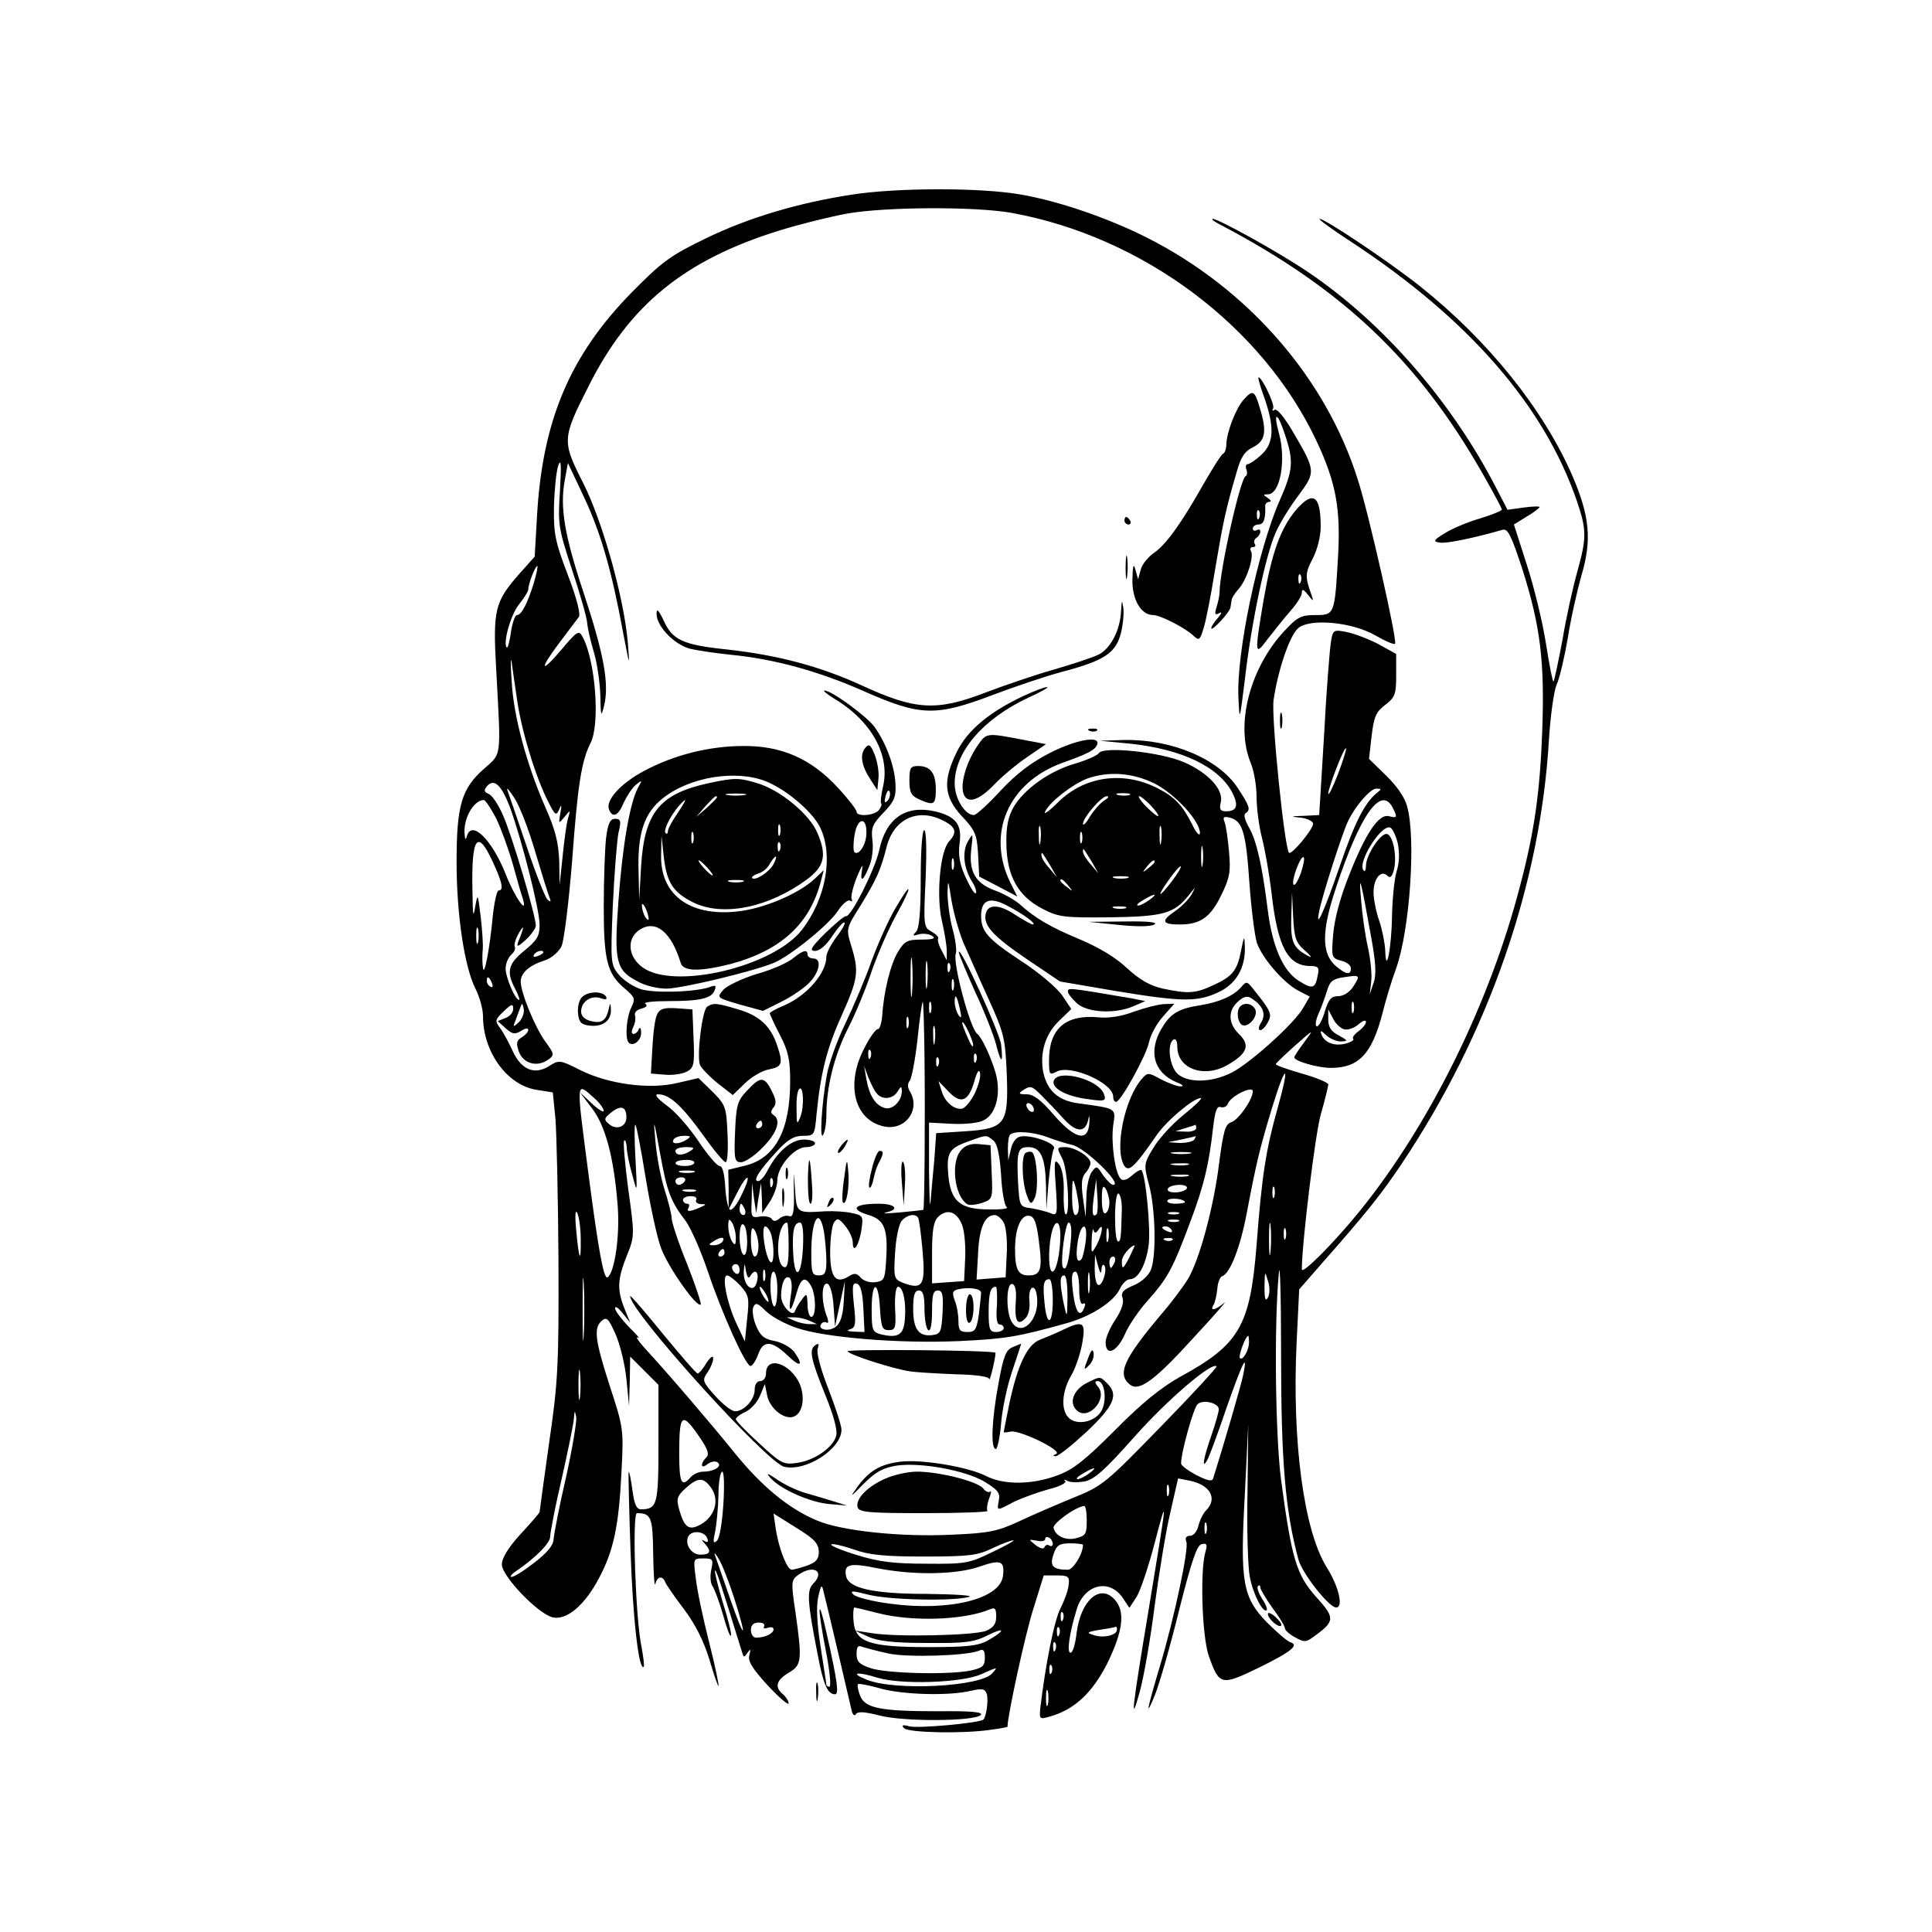 <?xml version="1.0" standalone="no"?>
<!DOCTYPE svg PUBLIC "-//W3C//DTD SVG 20010904//EN"
 "http://www.w3.org/TR/2001/REC-SVG-20010904/DTD/svg10.dtd">
<svg version="1.0" xmlns="http://www.w3.org/2000/svg"
 width="512pt" height="512pt" viewBox="0 0 512 512"
 preserveAspectRatio="xMidYMid meet">
<g transform="translate(0,512) scale(0.1,-0.1)"
fill="#000000" stroke="none">
<path d="M2256 4604 c-142 -22 -273 -61 -386 -116 -93 -45 -115 -61 -195 -142
-165 -168 -238 -341 -252 -596 l-6 -105 -40 -45 c-66 -75 -71 -95 -62 -255 13
-239 15 -220 -33 -263 -59 -52 -72 -97 -72 -247 0 -139 21 -278 50 -335 11
-22 20 -54 20 -73 0 -94 63 -182 141 -195 l44 -7 7 -70 c3 -39 7 -207 8 -375
1 -277 -1 -322 -25 -485 -14 -99 -25 -181 -25 -182 0 -2 -22 -28 -50 -58 -33
-36 -50 -64 -50 -81 0 -31 95 -130 134 -140 37 -9 85 31 123 103 39 73 53 138
60 283 6 112 5 117 -31 227 -40 124 -43 154 -21 173 13 11 18 5 36 -35 12 -27
25 -80 29 -119 l7 -71 2 65 1 65 38 -38 37 -37 0 -155 c0 -163 -3 -174 -46
-175 -12 0 -18 13 -23 51 -4 28 -8 50 -10 48 -1 -2 1 -96 5 -209 6 -179 22
-320 35 -307 2 2 -1 26 -6 53 -16 76 -25 354 -12 354 38 0 42 -11 43 -109 1
-53 3 -88 6 -78 5 20 19 22 26 4 2 -6 25 -39 50 -72 30 -40 52 -84 67 -133 12
-41 23 -72 24 -70 2 1 -9 54 -25 117 -16 63 -32 138 -35 168 -7 53 -7 53 20
53 25 0 27 -2 21 -30 -4 -17 -2 -36 3 -43 5 -7 18 -41 28 -76 10 -36 19 -61
21 -55 2 5 -8 45 -22 89 -13 43 -22 81 -20 83 3 3 15 -34 72 -218 4 -13 5 -13
14 0 8 12 9 10 5 -6 -5 -15 7 -35 48 -80 30 -32 55 -54 56 -48 0 6 -7 17 -15
24 -23 19 -18 37 15 57 35 20 36 33 18 161 -12 79 -11 85 7 98 40 29 73 10 40
-23 -17 -17 -16 -46 12 -188 15 -79 26 -105 46 -105 11 0 6 35 -22 160 -24
108 -26 75 -2 -47 10 -51 14 -93 9 -93 -4 0 -8 2 -8 5 0 3 -7 47 -15 99 -10
63 -12 106 -7 132 8 36 10 37 15 14 8 -30 65 -274 73 -309 3 -15 8 -20 12 -14
5 8 22 7 62 -3 62 -17 252 -16 269 1 8 8 -27 11 -112 10 -155 0 -195 8 -208
42 -5 14 -8 28 -5 30 2 2 28 -3 57 -11 57 -17 182 -21 241 -7 31 7 38 6 43 -8
5 -16 -1 -60 -9 -68 -9 -9 -171 -24 -196 -18 -18 5 -22 3 -14 -5 12 -12 158
-15 230 -4 24 3 44 7 44 8 0 29 47 245 68 311 l28 90 34 0 c31 0 35 -3 32 -25
-1 -14 -11 -41 -21 -61 -17 -31 -41 -154 -54 -265 -3 -30 -2 -31 25 -23 65 18
112 62 152 140 42 86 49 138 20 170 -39 43 -90 -2 -101 -89 -3 -28 -10 -52
-16 -52 -10 0 -4 48 16 114 20 68 88 85 124 29 l16 -24 19 29 c10 16 32 81 48
143 35 133 34 126 -15 -171 -46 -276 -50 -315 -25 -225 11 39 29 142 40 230
12 88 30 200 42 249 l20 88 31 -6 c54 -11 74 -47 44 -78 -8 -7 -17 -26 -21
-41 -3 -15 -13 -27 -22 -27 -11 0 -14 -6 -10 -16 7 -18 -32 -202 -70 -329 -36
-121 -39 -140 -13 -76 12 30 41 131 64 225 33 130 47 172 60 174 13 3 15 -1
10 -19 -15 -47 -10 -222 8 -276 28 -80 33 -81 132 -33 88 43 109 61 84 68 -8
3 -35 26 -61 52 -65 67 -72 106 -59 341 l9 184 -2 -179 c-2 -98 1 -199 6 -224
8 -45 35 -98 45 -89 2 3 -3 17 -13 31 -9 15 -14 29 -10 33 3 3 6 2 6 -4 0 -5
15 -30 32 -54 18 -24 33 -48 33 -54 0 -5 12 -16 27 -24 25 -14 29 -14 54 5 52
38 52 47 1 103 -51 58 -64 99 -92 309 -15 115 -19 410 -6 547 3 39 6 -58 6
-215 0 -282 11 -414 46 -543 10 -37 81 -127 100 -127 20 0 7 56 -26 108 -60
98 -91 332 -79 591 l7 144 61 70 c120 136 157 183 210 262 231 345 369 743
391 1127 4 62 13 127 20 143 8 17 21 73 30 125 8 52 25 126 36 165 28 94 22
157 -24 264 -77 177 -223 358 -402 501 -83 66 -253 180 -268 180 -5 0 33 -28
84 -61 312 -205 511 -434 598 -687 26 -77 26 -97 1 -187 -11 -39 -29 -119 -39
-179 -11 -59 -22 -110 -24 -112 -2 -3 -11 43 -20 100 -9 58 -32 152 -51 210
l-34 106 34 21 c19 11 34 23 34 25 0 3 -19 2 -42 -1 l-43 -6 -30 58 c-118 229
-300 438 -497 571 -78 53 -239 142 -254 142 -5 -1 5 -8 21 -16 323 -170 523
-359 694 -659 28 -49 51 -92 51 -95 0 -4 -26 -14 -58 -24 -32 -9 -74 -27 -93
-39 -31 -19 -32 -22 -13 -25 18 -3 93 13 166 34 14 4 23 -15 52 -103 48 -151
60 -245 53 -432 -6 -158 -20 -262 -58 -406 -80 -311 -239 -634 -426 -865 -69
-85 -153 -169 -153 -154 0 68 35 356 50 410 11 38 20 75 20 80 0 5 -31 18 -70
29 -38 11 -70 22 -69 25 1 3 24 25 52 50 50 44 50 44 24 9 -15 -20 -27 -38
-27 -41 0 -10 62 -28 97 -28 74 0 109 37 137 146 8 32 24 86 36 118 36 101 53
344 29 429 -6 24 -28 55 -56 82 l-45 44 7 61 c6 51 12 64 36 82 26 20 29 28
29 78 l0 57 -47 26 c-27 14 -64 28 -84 32 -35 7 -37 6 -42 -27 -3 -18 -12
-129 -18 -245 l-13 -213 -40 -2 c-37 -1 -38 -2 -8 -5 17 -2 32 -10 32 -16 -1
-16 -57 -83 -64 -77 -12 13 -47 356 -41 404 11 77 42 171 65 191 30 27 143 17
205 -19 26 -15 49 -25 52 -22 7 6 -70 347 -99 436 -85 269 -291 505 -558 640
-103 52 -236 98 -338 115 -105 18 -325 18 -446 -1z m424 -48 c349 -63 667
-301 810 -607 51 -109 63 -179 56 -303 -9 -156 -9 -156 -61 -156 -37 0 -47 -5
-83 -44 -91 -99 -129 -249 -87 -349 8 -20 15 -59 15 -88 0 -28 6 -77 14 -108
8 -31 20 -98 26 -150 16 -140 43 -190 101 -191 23 0 26 -4 21 -25 -6 -35 -14
-37 -49 -15 -42 25 -71 91 -83 186 -15 121 -30 186 -50 221 -11 19 -15 35 -9
38 14 9 11 18 -21 67 -51 77 -174 129 -300 127 l-65 -2 82 -8 c136 -15 233
-61 269 -130 17 -34 12 -49 -17 -49 -15 0 -18 5 -14 23 9 34 -33 79 -97 107
-62 27 -215 43 -226 24 -4 -6 -33 -19 -64 -28 -66 -19 -134 -67 -162 -115 -14
-25 -20 -52 -19 -97 1 -85 31 -139 95 -172 44 -23 58 -24 179 -23 143 2 170
10 209 58 19 24 20 25 8 3 -8 -14 -29 -35 -46 -46 -36 -25 -32 -34 14 -34 55
0 82 19 110 77 23 46 26 63 21 116 -3 34 -8 70 -12 79 -5 13 -2 15 15 11 33
-9 42 -39 51 -172 5 -69 14 -141 20 -160 14 -40 71 -107 111 -127 l29 -15 -18
-31 c-24 -41 -138 -144 -188 -170 -52 -27 -116 -29 -144 -4 -22 20 -29 80 -11
91 6 4 10 -5 10 -19 0 -60 74 -85 137 -46 49 29 56 51 27 79 -29 28 -31 62 -3
87 15 13 24 16 36 8 30 -19 39 -42 25 -64 -7 -11 -8 -20 -2 -20 5 0 14 9 20
21 12 21 8 30 -38 87 -17 22 -19 22 -32 7 -20 -24 -59 -41 -109 -49 -57 -9
-78 -21 -101 -59 -39 -63 -22 -121 40 -146 14 -5 18 -10 10 -10 -8 -1 -32 8
-52 18 -34 19 -37 19 -51 3 -47 -52 -75 -190 -47 -232 12 -17 28 -1 84 80 27
40 99 100 118 100 6 0 -15 -20 -46 -45 -31 -25 -67 -65 -80 -88 -25 -41 -25
-44 -11 -97 17 -63 20 -187 5 -225 -6 -15 -24 -32 -45 -41 -29 -12 -35 -19
-30 -34 4 -12 -3 -33 -19 -57 -14 -21 -26 -48 -26 -60 0 -39 30 -26 51 21 10
24 39 66 63 92 51 58 64 82 110 205 37 98 50 154 61 252 5 43 10 57 20 53 7
-2 16 1 19 9 7 20 66 49 66 33 0 -22 -38 -76 -57 -82 -16 -5 -21 -24 -32 -107
-14 -116 -52 -257 -83 -309 -12 -19 -42 -60 -68 -90 -103 -122 -120 -161 -86
-189 24 -20 65 9 171 126 55 59 90 100 79 90 -23 -19 -39 -23 -28 -5 4 6 8 25
10 42 1 17 7 32 13 34 21 7 48 77 65 167 25 132 34 170 67 279 37 121 49 121
15 0 -31 -110 -42 -179 -56 -364 -17 -214 -45 -263 -203 -349 -50 -28 -102
-70 -172 -141 -79 -79 -111 -105 -153 -120 -67 -25 -142 -26 -190 -1 -48 24
-173 45 -229 37 -52 -7 -81 -25 -112 -68 -20 -28 -17 -26 17 9 33 33 52 43 88
49 64 9 180 -12 232 -42 36 -22 43 -30 39 -50 -5 -29 -7 -29 40 -4 21 10 62
25 91 33 29 7 49 17 45 22 -5 4 -2 5 5 1 7 -5 28 -5 46 -2 26 5 54 30 133 119
86 97 205 199 217 186 2 -2 -64 -74 -148 -160 -145 -149 -154 -157 -231 -188
-44 -18 -109 -46 -145 -63 -56 -26 -80 -31 -175 -35 -137 -7 -297 10 -361 38
-74 31 -145 90 -215 176 -62 77 -180 215 -242 282 -17 19 -24 31 -17 26 8 -5
-2 8 -23 28 -20 21 -37 43 -37 50 0 7 9 1 20 -13 l20 -25 -15 37 c-20 50 -19
77 6 140 21 52 21 54 4 176 -9 68 -14 126 -11 129 3 4 6 -5 7 -18 0 -13 7 -46
15 -74 13 -49 13 -49 8 45 -3 52 -3 93 0 89 3 -3 15 -66 27 -140 12 -73 30
-158 41 -187 19 -51 95 -159 105 -149 2 3 -14 51 -36 107 -23 56 -41 111 -41
121 0 11 -9 45 -19 77 -10 31 -21 89 -24 127 -6 65 -5 63 12 -30 19 -105 28
-128 69 -182 13 -18 39 -77 57 -130 39 -116 101 -253 114 -253 5 0 14 14 20
30 13 39 36 38 78 -2 34 -33 44 -28 18 9 -9 12 -32 25 -51 29 -29 5 -39 14
-50 40 -8 18 -11 40 -8 49 6 14 11 13 33 -9 15 -15 52 -35 82 -45 75 -26 273
-42 431 -35 125 6 154 11 287 48 63 18 124 57 139 91 7 14 18 25 27 25 21 0
42 38 49 90 6 42 -8 188 -19 199 -3 2 -14 -4 -25 -14 -13 -12 -24 -15 -30 -9
-15 15 -26 95 -20 141 7 47 11 45 -92 59 -53 7 -82 33 -93 81 -10 51 4 101 41
137 l33 32 -24 36 c-14 20 -63 62 -110 92 -88 58 -105 78 -105 119 0 42 23 51
67 28 43 -22 82 -50 70 -51 -4 0 -25 12 -47 26 -42 28 -73 29 -78 1 -6 -30 21
-59 111 -120 l86 -58 146 -25 c176 -29 217 -30 273 -4 48 22 73 65 71 122 -1
30 -2 29 -10 -11 -10 -53 -23 -69 -74 -92 -47 -22 -66 -23 -133 -9 -35 8 -61
23 -95 54 -28 27 -74 55 -124 76 -79 33 -119 56 -161 94 -13 11 -42 28 -65 36
-52 19 -70 50 -63 110 5 43 5 44 -9 20 -16 -28 -11 -72 12 -108 8 -13 12 -26
9 -29 -3 -4 -15 16 -27 42 -16 35 -20 59 -16 90 7 50 -10 72 -66 85 -78 17
-129 -19 -147 -103 -11 -51 -75 -178 -88 -175 -4 1 -28 -19 -55 -45 -38 -38
-43 -47 -27 -47 12 0 30 15 46 40 15 22 29 38 32 35 3 -2 -7 -20 -22 -39 -14
-19 -26 -42 -26 -51 0 -44 -52 -104 -113 -130 -20 -8 -37 -18 -37 -20 0 -3 12
-29 27 -58 22 -42 27 -66 27 -122 0 -130 -39 -204 -119 -224 l-45 -11 1 -53 0
-52 22 43 c28 56 41 54 13 -3 -11 -24 -25 -43 -31 -41 -5 1 -11 28 -13 59 -2
36 -7 57 -15 57 -7 0 -32 30 -57 67 -24 36 -62 79 -84 94 -24 18 -33 29 -22
29 30 0 62 -29 117 -105 29 -41 57 -75 62 -75 5 0 7 34 5 75 -3 71 -5 77 -40
112 l-37 36 -56 -13 c-74 -18 -184 -3 -259 35 -51 26 -55 26 -79 11 -39 -26
-75 -12 -98 38 -10 22 -25 50 -34 62 -14 19 -13 22 10 44 21 20 25 21 25 6 0
-9 -9 -20 -21 -24 l-20 -8 21 -19 c18 -16 24 -17 41 -7 10 7 19 8 19 3 0 -6
-8 -14 -17 -20 -14 -8 -16 -15 -8 -38 12 -32 49 -42 78 -21 17 12 16 15 -8 48
-27 37 -65 129 -65 159 0 23 23 43 64 56 18 6 36 22 44 37 7 16 19 114 28 224
15 206 25 267 49 315 26 50 13 221 -22 283 -9 16 -14 13 -53 -33 -57 -68 -63
-58 -8 15 23 31 47 62 52 69 5 7 -5 48 -29 111 -33 86 -38 109 -37 179 1 44 6
94 11 110 8 22 9 5 5 -65 -6 -91 -4 -100 32 -210 21 -63 39 -126 40 -140 1
-14 9 -49 18 -79 9 -30 16 -82 17 -115 1 -55 2 -58 10 -26 14 58 -1 137 -53
295 -52 156 -65 230 -51 304 l8 44 42 -89 c45 -95 74 -196 104 -359 18 -93 18
-95 13 -30 -10 119 -66 320 -118 424 -57 112 -57 118 14 258 108 215 254 334
505 412 55 17 136 37 180 45 102 18 338 19 435 2z m-1265 -980 c-17 -55 -33
-86 -45 -86 -5 0 -12 -20 -16 -45 -3 -25 -9 -44 -11 -41 -11 11 11 89 33 115
13 16 24 34 24 39 0 14 18 62 24 62 2 0 -2 -20 -9 -44z m-44 -315 c12 -81 49
-202 82 -266 18 -36 21 -38 29 -20 6 15 7 13 3 -10 -5 -29 -5 -29 11 -10 16
20 16 19 9 -5 -4 -14 -10 -59 -14 -100 l-8 -75 -1 63 c-2 49 -10 83 -37 143
-50 115 -84 241 -89 333 -3 45 -3 68 0 51 2 -16 9 -64 15 -104z m2175 -192
c-14 -35 -25 -59 -26 -52 0 15 42 124 47 120 2 -2 -8 -33 -21 -68z m-485 -26
c55 -29 119 -99 119 -131 -1 -9 -10 1 -20 22 -26 52 -47 74 -92 97 -92 47
-195 32 -265 -38 -24 -24 -39 -34 -33 -23 14 27 73 72 112 87 58 20 120 15
179 -14z m-1710 -61 c31 -85 79 -272 79 -313 0 -30 -7 -41 -40 -68 -43 -35
-49 -56 -25 -101 9 -17 13 -30 11 -30 -11 0 -36 60 -36 83 0 14 7 30 15 37 8
7 12 16 9 21 -2 5 2 21 11 36 15 26 15 18 -2 -24 -5 -14 0 -12 20 6 15 14 27
31 27 38 0 26 -63 238 -86 290 -12 29 -30 56 -39 59 -12 5 -13 10 -5 20 19 22
38 5 61 -54z m67 -118 c16 -54 33 -108 37 -119 6 -15 5 -17 -4 -9 -6 5 -31 68
-55 140 -24 71 -47 138 -51 149 -4 11 4 2 19 -21 14 -22 38 -85 54 -140z
m2230 154 c-32 -27 -58 -78 -97 -192 -43 -125 -66 -174 -55 -121 7 38 63 213
77 240 20 41 59 85 74 85 15 0 15 -1 1 -12z m-655 -5 c-7 -2 -21 -2 -30 0 -10
3 -4 5 12 5 17 0 24 -2 18 -5z m-66 -14 c-10 -6 -27 -25 -38 -42 -10 -18 -19
-27 -19 -20 0 16 49 73 63 73 7 0 4 -5 -6 -11z m123 -14 c13 -14 22 -26 19
-28 -2 -1 -16 10 -31 25 -15 15 -23 28 -19 28 4 0 18 -11 31 -25z m-1735 -34
c13 -27 33 -82 44 -121 11 -40 23 -82 27 -93 13 -45 -23 7 -46 67 -37 92 -91
145 -103 99 -3 -11 -5 -7 -6 10 -2 41 25 86 51 87 4 0 19 -22 33 -49z m2375
30 c14 -27 13 -30 -9 -24 -27 7 -62 -45 -106 -157 -24 -60 -39 -118 -42 -157
-5 -60 -4 -62 21 -69 14 -3 26 -12 26 -20 0 -19 -13 -17 -40 6 -38 33 -38 92
0 206 64 194 119 272 150 215z m-1190 -36 c34 -17 37 -31 15 -55 -24 -26 -34
-145 -19 -210 7 -30 13 -66 13 -80 l0 -25 -13 25 c-8 14 -12 28 -10 32 3 4 -5
12 -17 19 -21 11 -22 15 -16 140 3 77 2 129 -4 129 -5 0 -9 -56 -9 -128 0 -89
-4 -132 -12 -141 -11 -11 -9 -12 7 -7 11 3 27 1 35 -4 11 -7 3 -10 -28 -10
-37 0 -45 -4 -62 -32 -20 -33 -38 -105 -42 -170 -2 -20 -7 -36 -11 -35 -5 1
-21 -20 -35 -48 -52 -96 -29 -193 50 -210 57 -13 100 45 68 95 -5 9 -5 19 1
26 5 7 14 54 20 105 5 52 12 99 14 104 2 6 4 -60 5 -145 2 -162 0 -404 -3
-406 -1 -1 -29 -4 -62 -7 -33 -3 -50 -3 -37 0 38 8 24 23 -20 23 -63 0 -77
-14 -29 -29 46 -13 55 -37 49 -126 -3 -45 -5 -50 -29 -53 -14 -2 -31 4 -38 12
-10 12 -17 13 -31 4 -35 -22 -50 -4 -50 64 0 35 5 70 10 78 9 13 13 12 30 -9
11 -13 20 -33 20 -44 0 -32 17 -7 23 35 5 34 4 37 -24 43 -16 4 -49 6 -72 5
-77 -5 -76 -5 -80 58 -4 54 -4 54 -3 -9 1 -50 -2 -65 -12 -62 -7 3 -19 0 -26
-6 -10 -8 -16 -9 -21 -1 -3 5 -17 8 -31 6 -23 -4 -24 -2 -22 42 l1 47 5 -40 6
-40 6 40 7 40 2 -40 1 -40 20 30 c11 17 20 42 20 57 0 36 45 88 76 88 13 0 24
5 24 10 0 6 -14 10 -30 10 -33 0 -70 -32 -96 -82 -8 -16 -19 -28 -25 -28 -15
0 3 28 49 78 29 32 46 42 70 42 30 0 31 1 36 58 11 111 28 176 67 262 43 96
46 115 25 183 -14 46 -14 46 25 108 42 69 53 93 69 156 19 73 83 103 150 68z
m257 -57 c-2 -13 -4 -5 -4 17 -1 22 1 32 4 23 2 -10 2 -28 0 -40z m320 0 c-2
-13 -4 -5 -4 17 -1 22 1 32 4 23 2 -10 2 -28 0 -40z m627 -2 c5 -25 5 -51 -3
-76 -6 -20 -11 -73 -12 -116 -1 -85 -16 -162 -18 -93 -1 20 -8 56 -16 79 -8
23 -15 57 -15 75 0 37 20 61 37 44 7 -7 12 -3 17 16 9 37 -3 95 -20 95 -17 0
-54 -57 -54 -84 0 -11 -3 -17 -6 -13 -19 18 45 122 70 114 6 -2 15 -21 20 -41z
m-837 2 c-3 -7 -5 -2 -5 12 0 14 2 19 5 13 2 -7 2 -19 0 -25z m-1562 -50 c26
-56 31 -78 16 -78 -4 0 -11 -30 -15 -67 -8 -87 -23 -164 -26 -138 -2 11 -2 31
-1 45 2 14 -1 54 -5 90 -8 64 -8 64 -15 25 -5 -30 -6 -20 -7 45 -3 142 13 164
53 78z m1882 -10 c-2 -13 -4 -3 -4 22 0 25 2 35 4 23 2 -13 2 -33 0 -45z
m-293 7 l17 -30 -20 24 c-12 13 -21 28 -21 34 0 12 0 11 24 -28z m-110 -10
l17 -30 -20 24 c-12 13 -21 28 -21 34 0 12 0 11 24 -28z m-257 -7 c-3 -7 -5
-2 -5 12 0 14 2 19 5 13 2 -7 2 -19 0 -25z m920 -13 c-8 -21 -16 -34 -19 -29
-7 10 20 80 27 72 3 -3 -1 -22 -8 -43z m-387 31 c0 -2 -8 -10 -17 -17 -16 -13
-17 -12 -4 4 13 16 21 21 21 13z m46 -51 c-36 -47 -43 -45 -8 4 15 21 29 37
31 35 2 -2 -8 -19 -23 -39z m-118 8 c-10 -2 -26 -2 -35 0 -10 3 -2 5 17 5 19
0 27 -2 18 -5z m646 -158 c12 -66 14 -98 6 -120 l-10 -30 4 35 c2 19 -2 59 -9
90 -7 30 -15 87 -18 125 -7 78 -1 57 27 -100z m-1081 -13 c14 -31 44 -100 68
-152 40 -88 43 -103 47 -195 5 -134 -3 -146 -110 -153 l-77 -5 -5 -71 c-4 -39
-8 -89 -10 -111 -2 -22 -3 16 -4 85 l0 125 56 -3 c32 -2 69 1 84 7 36 13 52
69 37 126 -12 42 -37 96 -49 105 -19 13 -66 190 -57 213 3 8 -1 38 -9 67 -8
30 -13 73 -13 95 1 36 2 34 10 -18 5 -31 19 -83 32 -115z m278 151 c13 -16 12
-17 -3 -4 -10 7 -18 15 -18 17 0 8 8 3 21 -13z m215 -38 c-11 -8 -25 -15 -30
-15 -6 1 0 7 14 15 32 19 40 18 16 0z m412 -134 c15 -13 20 -20 12 -16 -43 22
-50 37 -48 104 l2 66 3 -65 c3 -56 7 -68 31 -89z m-475 112 c-7 -2 -21 -2 -30
0 -10 3 -4 5 12 5 17 0 24 -2 18 -5z m-1716 -90 c-3 -10 -5 -2 -5 17 0 19 2
27 5 18 2 -10 2 -26 0 -35z m1150 -135 c-2 -24 -4 -5 -4 42 0 47 2 66 4 43 2
-24 2 -62 0 -85z m-977 108 c0 -2 -7 -7 -16 -10 -8 -3 -12 -2 -9 4 6 10 25 14
25 6z m1017 -88 c-2 -18 -4 -6 -4 27 0 33 2 48 4 33 2 -15 2 -42 0 -60z m60
40 c-3 -8 -6 -5 -6 6 -1 11 2 17 5 13 3 -3 4 -12 1 -19z m1069 -43 c-10 -15
-26 -25 -40 -25 -18 0 -25 -8 -35 -40 -6 -22 -16 -40 -21 -40 -5 0 -4 15 4 33
8 17 18 46 23 62 7 24 15 31 43 35 45 7 46 6 26 -25z m-2282 9 c3 -8 2 -12 -4
-9 -6 3 -10 10 -10 16 0 14 7 11 14 -7z m1223 -16 c-3 -7 -5 -2 -5 12 0 14 2
19 5 13 2 -7 2 -19 0 -25z m17 -53 c5 -22 4 -26 -4 -15 -5 8 -10 24 -10 34 0
26 6 18 14 -19z m-77 -7 c-3 -7 -5 -2 -5 12 0 14 2 19 5 13 2 -7 2 -19 0 -25z
m1120 0 c-3 -7 -5 -2 -5 12 0 14 2 19 5 13 2 -7 2 -19 0 -25z m-2212 -27 c-14
-13 -16 -13 -11 -1 3 8 9 24 13 35 7 19 7 19 11 1 2 -10 -4 -26 -13 -35z
m2188 -19 c10 -2 27 4 38 14 10 9 19 12 19 6 0 -6 -9 -17 -20 -25 -11 -8 -17
-17 -14 -20 4 -3 -6 -9 -21 -13 -30 -7 -56 3 -64 27 -3 9 1 8 13 -4 10 -9 27
-17 39 -17 20 1 20 2 -5 16 -20 10 -28 22 -28 42 l0 27 13 -25 c7 -14 21 -26
30 -28z m-1156 6 c-3 -7 -5 -2 -5 12 0 14 2 19 5 13 2 -7 2 -19 0 -25z m70
-40 c-2 -13 -4 -5 -4 17 -1 22 1 32 4 23 2 -10 2 -28 0 -40z m102 -8 c0 -8 -6
0 -14 19 -8 18 -15 36 -15 40 1 13 29 -45 29 -59z m-272 -32 c-3 -8 -6 -5 -6
6 -1 11 2 17 5 13 3 -3 4 -12 1 -19z m280 -10 c-3 -8 -6 -5 -6 6 -1 11 2 17 5
13 3 -3 4 -12 1 -19z m-100 -10 c-3 -8 -6 -5 -6 6 -1 11 2 17 5 13 3 -3 4 -12
1 -19z m-164 -75 c14 -19 44 -16 56 5 9 14 10 14 11 1 0 -27 -25 -52 -46 -45
-24 7 -40 32 -48 76 l-6 35 11 -30 c7 -16 16 -36 22 -42z m260 -1 c-10 -20
-25 -38 -33 -40 -21 -4 -47 18 -55 48 l-8 25 26 -27 c33 -35 53 -28 69 26 7
26 13 34 15 23 3 -9 -4 -34 -14 -55z m-1005 -15 c12 -11 22 -25 22 -31 0 -5
-14 3 -32 20 l-31 29 31 -41 c36 -46 59 -130 69 -260 6 -78 -8 -177 -27 -189
-10 -6 -24 71 -50 270 -34 262 -35 249 18 202z m543 -47 c-9 -22 -10 -20 -10
21 -1 25 2 49 7 53 11 12 14 -47 3 -74z m640 56 c13 -13 39 -40 56 -59 35 -39
59 -40 67 -4 2 14 4 10 3 -8 -3 -52 -37 -45 -93 19 -35 41 -55 56 -73 56 -21
0 -23 2 -11 10 21 14 24 13 51 -14z m-21 -37 c0 -6 -4 -7 -10 -4 -5 3 -10 11
-10 16 0 6 5 7 10 4 6 -3 10 -11 10 -16z m-1080 -20 c0 -25 -26 -35 -46 -18
-14 12 -14 15 6 31 25 20 40 16 40 -13z m1510 -29 c0 -5 -12 -10 -27 -9 l-28
1 25 8 c14 4 26 8 28 9 1 1 2 -3 2 -9z m-393 -24 c21 -8 50 -17 64 -20 34 -7
136 -106 109 -106 -5 0 -17 12 -27 26 -16 25 -17 25 -30 8 -7 -10 -14 -41 -14
-68 l-2 -51 -7 50 c-5 36 -4 54 6 66 8 8 14 21 14 27 0 16 -41 42 -67 42 -23
0 -23 -1 -8 -30 15 -28 22 -161 8 -147 -3 4 -5 31 -4 60 1 32 -4 59 -12 71
-13 17 -14 10 -9 -59 5 -74 4 -78 -14 -70 -10 4 -33 10 -51 13 -31 4 -31 5
-35 67 -4 84 -1 95 27 95 33 0 45 -26 47 -102 l1 -63 6 75 c4 41 10 80 14 86
8 13 -60 38 -89 32 -11 -2 -21 -15 -25 -33 l-7 -30 -1 31 c0 17 2 34 6 37 11
11 60 8 100 -7z m-957 -6 c-20 -13 -43 -13 -35 0 3 6 16 10 28 10 18 0 19 -2
7 -10z m812 -2 c11 -9 17 -36 21 -92 2 -43 9 -81 15 -85 6 -4 -15 -7 -48 -6
-76 0 -101 22 -107 92 -5 58 2 70 53 88 49 18 47 18 66 3z m533 2 c-3 -5 -21
-9 -38 -9 l-32 2 35 7 c19 4 36 8 38 9 2 0 0 -3 -3 -9z m-1335 -30 c-20 -13
-40 -13 -40 0 0 6 12 10 28 10 21 0 24 -2 12 -10z m1323 -7 c-13 -2 -33 -2
-45 0 -13 2 -3 4 22 4 25 0 35 -2 23 -4z m-1313 -24 c0 -5 -11 -9 -25 -9 -33
0 -33 15 0 16 14 1 25 -2 25 -7z m1308 -6 c-10 -2 -28 -2 -40 0 -13 2 -5 4 17
4 22 1 32 -1 23 -4z m-1310 -20 c-10 -2 -26 -2 -35 0 -10 3 -2 5 17 5 19 0 27
-2 18 -5z m1310 -10 c-10 -2 -28 -2 -40 0 -13 2 -5 4 17 4 22 1 32 -1 23 -4z
m-1333 -13 c-3 -5 -10 -10 -16 -10 -5 0 -9 5 -9 10 0 6 7 10 16 10 8 0 12 -4
9 -10z m232 -12 c-3 -8 -6 -5 -6 6 -1 11 2 17 5 13 3 -3 4 -12 1 -19z m812
-55 c0 -13 -3 -23 -9 -23 -6 0 -9 23 -9 53 1 44 2 48 9 22 4 -16 8 -40 9 -52z
m47 -21 c-11 -10 -13 3 -7 48 l6 45 3 -44 c2 -23 1 -46 -2 -49z m34 31 c0 -12
-4 -25 -10 -28 -6 -4 -10 11 -10 37 0 31 3 39 10 28 5 -8 10 -25 10 -37z m205
37 c-3 -5 -17 -10 -31 -10 -14 0 -22 4 -19 10 3 6 17 10 31 10 14 0 22 -4 19
-10z m232 -22 c-3 -7 -5 -2 -5 12 0 14 2 19 5 13 2 -7 2 -19 0 -25z m-1534 15
c-7 -2 -21 -2 -30 0 -10 3 -4 5 12 5 17 0 24 -2 18 -5z m1130 -46 c-2 -79 -3
-87 -10 -87 -5 0 -8 29 -8 65 0 36 4 64 9 62 5 -2 9 -20 9 -40z m-1128 23 c-3
-5 2 -10 12 -11 16 0 16 -1 -2 -9 -28 -12 -37 -12 -30 0 3 6 1 10 -4 10 -6 0
-11 5 -11 10 0 6 9 10 21 10 11 0 17 -4 14 -10z m1295 -6 c0 -2 -12 -4 -26 -4
-14 0 -23 4 -20 9 6 8 46 4 46 -5z m-1166 -19 c3 -8 1 -15 -4 -15 -6 0 -10 7
-10 15 0 8 2 15 4 15 2 0 6 -7 10 -15z m-435 -79 c1 -67 -5 -55 -12 24 -4 40
-2 57 3 45 5 -11 9 -42 9 -69z m1008 44 c8 -15 12 -52 11 -90 l-3 -65 -42 -3
-43 -3 0 80 c0 60 4 84 16 96 22 21 46 16 61 -15z m576 23 c-7 -2 -19 -2 -25
0 -7 3 -2 5 12 5 14 0 19 -2 13 -5z m-690 -10 c3 -5 8 -44 12 -89 8 -90 0
-103 -51 -84 -25 10 -26 13 -22 79 2 38 10 76 17 85 14 17 37 21 44 9z m227
-13 c6 -11 10 -48 8 -83 l-3 -62 -39 -3 -38 -3 4 69 c3 69 18 102 44 102 7 0
18 -9 24 -20z m93 -48 c10 -75 6 -92 -27 -92 -28 0 -36 16 -36 70 0 55 16 92
38 88 13 -2 19 -18 25 -66z m614 -29 c-2 -21 -4 -6 -4 32 0 39 2 55 4 38 2
-18 2 -50 0 -70z m-1417 37 c0 -20 -2 -22 -10 -10 -5 8 -10 26 -10 40 0 20 2
22 10 10 5 -8 10 -26 10 -40z m234 13 c3 -21 6 -55 6 -75 0 -31 -4 -38 -20
-38 -18 0 -20 7 -20 59 0 92 22 126 34 54z m939 30 c-7 -2 -19 -2 -25 0 -7 3
-2 5 12 5 14 0 19 -2 13 -5z m-1143 -54 c0 -24 -4 -38 -10 -34 -5 3 -10 24
-10 46 0 24 4 38 10 34 6 -3 10 -24 10 -46z m110 -10 c0 -44 -3 -60 -12 -57
-26 9 -18 118 8 118 2 0 4 -27 4 -61z m38 -4 c-4 -79 -22 -91 -26 -16 -3 59 2
81 18 81 7 0 10 -23 8 -65z m682 31 c0 -47 -11 -96 -21 -96 -10 0 -12 54 -3
99 9 41 24 40 24 -3z m27 -22 c-5 -51 -12 -74 -20 -63 -8 11 6 119 15 119 7 0
9 -20 5 -56z m-827 -6 c0 -16 -4 -28 -10 -28 -5 0 -10 19 -10 43 0 31 3 38 10
27 5 -8 10 -27 10 -42z m34 30 c9 -35 7 -83 -3 -72 -13 14 -25 94 -13 94 5 0
12 -10 16 -22z m833 -19 c-3 -22 -8 -43 -11 -46 -12 -13 -16 6 -10 46 9 54 28
54 21 0z m34 32 c15 24 10 -13 -5 -41 -14 -24 -14 -24 -13 14 1 21 3 33 5 26
3 -9 6 -9 13 1z m26 -28 c-3 -10 -5 -4 -5 12 0 17 2 24 5 18 2 -7 2 -21 0 -30z
m168 27 c3 -6 -1 -7 -9 -4 -18 7 -21 14 -7 14 6 0 13 -4 16 -10z m302 -22 c-3
-7 -5 -2 -5 12 0 14 2 19 5 13 2 -7 2 -19 0 -25z m-1492 -8 c-3 -5 -14 -10
-23 -10 -15 0 -15 2 -2 10 20 13 33 13 25 0z m1192 4 c-3 -3 -12 -4 -19 -1 -8
3 -5 6 6 6 11 1 17 -2 13 -5z m-113 -44 c-18 -35 -21 -36 -21 -12 0 13 21 39
34 42 1 0 -5 -13 -13 -30z m-1074 10 c0 -5 -5 -10 -11 -10 -5 0 -7 5 -4 10 3
6 8 10 11 10 2 0 4 -4 4 -10z m999 -46 c0 11 4 17 7 13 10 -10 -5 -58 -16 -52
-6 3 -9 23 -9 43 l1 37 8 -30 c5 -18 8 -23 9 -11z m35 21 c-4 -8 -8 -15 -10
-15 -2 0 -4 7 -4 15 0 8 4 15 10 15 5 0 7 -7 4 -15z m-1407 -192 c-2 -38 -3
-7 -3 67 0 74 1 105 3 68 2 -38 2 -98 0 -135z m413 171 c0 -8 -4 -12 -10 -9
-5 3 -10 10 -10 16 0 5 5 9 10 9 6 0 10 -7 10 -16z m30 -13 c13 19 23 5 15
-21 -9 -29 -35 -7 -34 29 2 25 2 26 6 2 4 -18 7 -21 13 -10z m37 -13 c-3 -7
-5 -2 -5 12 0 14 2 19 5 13 2 -7 2 -19 0 -25z m860 -30 c-2 -13 -4 -3 -4 22 0
25 2 35 4 23 2 -13 2 -33 0 -45z m-827 8 c0 -62 -14 -65 -18 -5 -1 29 2 49 8
49 5 0 10 -20 10 -44z m800 -2 c0 -27 4 -43 10 -39 6 3 7 -1 4 -9 -10 -27 -21
-18 -28 22 -8 53 -7 72 4 72 6 0 10 -21 10 -46z m500 -23 c-7 -11 -9 -3 -9 29
1 42 1 43 9 16 6 -17 5 -36 0 -45z m-1398 32 c23 -26 24 -33 18 -88 l-6 -60
-23 49 c-25 54 -39 126 -24 126 5 0 21 -12 35 -27z m134 -24 c-8 -51 0 -50 14
1 12 44 24 50 40 21 13 -25 13 -81 0 -81 -5 0 -10 15 -10 33 -1 30 -2 31 -15
13 -8 -10 -16 -24 -18 -30 -6 -19 -37 14 -37 39 0 33 10 56 22 49 6 -4 8 -23
4 -45z m733 -6 c-1 -57 -1 -58 -10 -18 -11 55 -11 75 1 75 6 0 9 -25 9 -57z
m-39 -8 c0 -67 -16 -73 -22 -7 -5 50 -2 62 13 62 5 0 9 -25 9 -55z m-581 -16
l4 -54 13 60 13 60 -3 -54 c-2 -37 -9 -58 -21 -67 -18 -14 -49 -8 -39 7 3 5
10 7 15 4 5 -4 5 5 -1 20 -14 38 -13 88 3 83 7 -3 14 -27 16 -59z m79 -7 l3
-62 -28 1 c-16 1 -21 3 -11 6 15 4 17 13 11 65 -5 50 -4 60 8 56 10 -3 15 -24
17 -66z m404 20 c-4 -51 4 -67 24 -47 10 9 14 28 12 48 -4 38 16 49 20 11 8
-63 -43 -111 -68 -65 -15 29 -13 104 3 98 8 -2 11 -18 9 -45z m-662 18 c6 -11
8 -20 6 -20 -3 0 -10 9 -16 20 -6 11 -8 20 -6 20 3 0 10 -9 16 -20z m302 -37
c3 -50 6 -58 23 -58 18 0 20 6 17 58 -1 33 2 57 8 57 13 0 22 -40 18 -86 -3
-42 -18 -51 -64 -40 -22 6 -24 11 -24 66 0 77 18 79 22 3z m268 41 c0 -6 -3
-32 -6 -58 -6 -40 -10 -46 -30 -46 -20 0 -24 5 -24 29 0 16 -4 41 -10 55 -7
20 -6 25 8 29 31 7 62 2 62 -9z m42 -34 c-3 -32 0 -50 7 -50 6 0 11 -4 11 -10
0 -5 -9 -10 -20 -10 -17 0 -20 7 -20 53 0 50 5 67 19 67 3 0 4 -22 3 -50z
m-192 -9 c0 -28 5 -53 10 -56 6 -4 10 15 10 49 0 44 3 56 15 56 13 0 15 -11
13 -57 -3 -52 -5 -58 -26 -61 -37 -5 -52 15 -52 69 0 37 4 49 15 49 11 0 15
-12 15 -49z m-305 -31 l20 -9 -20 0 c-11 0 -29 4 -40 9 l-20 9 20 0 c11 0 29
-4 40 -9z m1165 -57 c0 -22 -17 -50 -24 -42 -5 5 15 59 22 59 1 0 2 -8 2 -17z
m-1773 -145 c-2 -18 -4 -4 -4 32 0 36 2 50 4 33 2 -18 2 -48 0 -65z m1758 60
c-5 -26 -52 -187 -80 -276 -3 -9 -15 -6 -45 9 -22 12 -40 25 -40 31 0 29 33
148 44 157 15 13 56 3 56 -14 0 -6 -9 -38 -20 -70 -21 -60 -26 -91 -11 -65 5
8 28 70 51 138 43 122 57 151 45 90z m-1795 -273 c-18 -77 -32 -151 -33 -165
-1 -16 -18 -36 -52 -62 -27 -21 -54 -38 -60 -37 -5 0 1 8 15 17 51 35 89 74
88 90 0 9 13 79 31 155 17 76 32 148 32 160 2 20 2 20 6 2 2 -11 -10 -83 -27
-160z m355 105 c21 -31 25 -44 17 -52 -17 -17 -15 -33 3 -18 8 6 19 9 26 5 15
-10 -8 -25 -37 -25 -12 0 -27 -7 -34 -15 -24 -28 -30 -15 -30 63 0 107 7 112
55 42z m1031 -95 c-11 -8 -25 -15 -30 -15 -6 1 0 7 14 15 32 19 40 18 16 0z
m-969 -81 c-3 -48 -10 -91 -17 -97 -10 -9 -11 -4 -5 23 4 19 8 63 9 98 0 34 5
62 10 62 5 0 6 -38 3 -86z m-31 41 c21 -32 8 -74 -29 -95 -31 -17 -43 -9 -57
39 -8 29 -6 36 17 57 33 30 48 30 69 -1z m1211 -17 c-3 -7 -5 -2 -5 12 0 14 2
19 5 13 2 -7 2 -19 0 -25z m-217 -68 c0 -35 -3 -40 -27 -46 -28 -8 -56 5 -61
27 -2 12 57 55 81 58 4 1 7 -17 7 -39z m-710 -82 c0 -20 -7 -28 -31 -37 -18
-6 -36 -11 -41 -11 -12 0 -34 56 -42 107 l-6 42 59 -37 c49 -30 60 -42 61 -64z
m1027 50 c-3 -7 -5 -2 -5 12 0 14 2 19 5 13 2 -7 2 -19 0 -25z m-1323 -14 c4
-10 2 -13 -7 -8 -9 5 -9 4 1 -7 18 -20 15 -29 -12 -29 -25 0 -43 30 -31 50 10
15 42 12 49 -6z m916 -15 c0 -6 -4 -8 -9 -5 -5 4 -11 1 -13 -4 -2 -6 -11 -4
-23 5 -20 16 -20 16 3 12 12 -3 22 -1 22 5 0 5 5 6 10 3 6 -3 10 -11 10 -16z
m-160 -22 c-61 -30 -71 -32 -175 -31 -85 0 -127 5 -184 23 -40 12 -71 25 -68
28 3 3 30 -3 59 -13 41 -15 83 -19 188 -19 118 0 141 3 180 22 25 12 50 21 55
21 6 0 -19 -14 -55 -31z m240 19 c0 -24 -26 -66 -40 -66 -40 0 -49 10 -38 41
8 24 15 29 44 29 19 0 34 -2 34 -4z m-925 -139 c36 -113 30 -119 -9 -7 -18 52
-36 104 -40 115 -5 13 -2 11 8 -5 9 -14 27 -60 41 -103z m713 57 c-7 -62 -143
-95 -299 -74 -46 6 -90 17 -97 24 -11 11 -4 11 39 0 54 -14 224 -18 267 -6 13
4 -37 7 -110 8 -145 0 -210 15 -216 48 -6 31 10 35 83 20 97 -19 209 -17 270
4 57 20 68 16 63 -24z m-331 -99 c89 -23 227 -19 296 10 14 6 17 2 17 -19 0
-20 -7 -29 -27 -38 -32 -12 -235 -17 -303 -6 l-45 7 35 -16 c26 -12 67 -17
155 -17 103 -1 126 2 162 20 48 24 48 13 0 -14 -26 -14 -57 -17 -157 -17 -157
0 -194 13 -198 69 -2 20 0 36 2 36 3 0 31 -7 63 -15z m490 -17 c-3 -8 -6 -5
-6 6 -1 11 2 17 5 13 3 -3 4 -12 1 -19z m-792 -18 c-3 -6 1 -7 9 -4 9 3 16 2
16 -4 0 -11 -23 -22 -46 -22 -8 0 -14 9 -14 20 0 14 7 20 21 20 11 0 17 -4 14
-10z m782 -22 c-3 -8 -6 -5 -6 6 -1 11 2 17 5 13 3 -3 4 -12 1 -19z m153 13
c0 -15 -37 -23 -62 -14 -20 6 -18 8 17 14 22 3 41 7 43 8 1 0 2 -3 2 -8z
m-163 -53 c-3 -8 -6 -5 -6 6 -1 11 2 17 5 13 3 -3 4 -12 1 -19z m-442 -10 c50
-11 205 -6 238 7 13 6 17 2 17 -18 0 -22 -6 -27 -37 -34 -57 -12 -223 -8 -265
6 -31 10 -38 18 -38 38 0 20 4 24 17 18 10 -3 40 -11 68 -17z m432 -50 c-3 -8
-6 -5 -6 6 -1 11 2 17 5 13 3 -3 4 -12 1 -19z m-157 -2 c-29 -36 -259 -48
-334 -17 -45 18 -25 22 29 5 62 -19 223 -14 275 9 45 20 45 20 30 3z m147 -83
c-3 -10 -5 -2 -5 17 0 19 2 27 5 18 2 -10 2 -26 0 -35z"/>
<path d="M3351 4065 c27 -78 25 -119 -8 -150 -15 -14 -32 -25 -36 -25 -5 0 -7
-6 -4 -14 3 -8 2 -16 -2 -18 -14 -5 -69 -251 -69 -308 0 -8 -4 -26 -8 -39 -6
-19 -4 -22 7 -16 8 5 7 0 -3 -12 -10 -11 -18 -23 -18 -28 0 -10 50 43 51 56 1
5 2 13 3 19 0 5 9 19 20 31 21 25 40 85 31 99 -3 6 -1 10 5 10 6 0 9 4 5 9 -3
5 -1 12 5 16 5 3 10 11 10 16 0 6 -4 7 -10 4 -5 -3 -10 -1 -10 4 0 6 7 11 15
11 14 0 19 14 18 48 -1 6 4 12 11 12 6 0 4 5 -4 10 -13 9 -13 10 0 10 33 0 49
92 29 163 -16 59 -3 55 16 -4 24 -71 22 -95 -14 -176 -58 -133 -115 -405 -109
-523 3 -64 3 -62 17 49 17 150 55 329 81 388 11 26 39 71 61 100 46 62 46 65
-13 166 -23 40 -44 65 -50 61 -6 -4 -8 -3 -4 4 5 9 -29 82 -39 82 -2 0 5 -25
16 -55z m-14 -317 c-3 -8 -6 -5 -6 6 -1 11 2 17 5 13 3 -3 4 -12 1 -19z"/>
<path d="M3296 4061 c-21 -23 -45 -86 -46 -118 0 -12 -4 -23 -8 -25 -5 -1 -27
-37 -51 -78 -59 -105 -101 -164 -134 -186 -15 -11 -31 -30 -34 -44 l-7 -25 -7
25 c-5 19 -7 12 -8 -26 -1 -53 23 -94 55 -94 19 0 87 -35 107 -55 14 -13 17
-12 26 18 6 17 20 88 31 157 21 125 28 159 57 258 11 40 21 56 44 67 33 17 37
42 17 106 -13 44 -18 47 -42 20z"/>
<path d="M3434 3768 c-41 -50 -63 -111 -85 -236 -25 -148 -24 -152 10 -106 17
21 43 55 60 74 17 19 31 41 31 49 0 11 4 10 16 -5 15 -19 16 -19 9 1 -17 47
-16 57 4 95 12 23 21 59 21 84 0 84 -20 97 -66 44z m13 -190 c-3 -8 -6 -5 -6
6 -1 11 2 17 5 13 3 -3 4 -12 1 -19z"/>
<path d="M2980 3740 c0 -5 5 -10 11 -10 5 0 7 5 4 10 -3 6 -8 10 -11 10 -2 0
-4 -4 -4 -10z"/>
<path d="M2983 3615 c0 -27 2 -38 4 -22 2 15 2 37 0 50 -2 12 -4 0 -4 -28z"/>
<path d="M2971 3502 c-2 -51 -27 -99 -58 -116 -16 -8 -70 -26 -119 -40 -49
-14 -132 -42 -184 -62 -128 -49 -184 -46 -325 19 -111 51 -223 81 -360 96
-115 12 -143 25 -166 76 -14 29 -19 34 -19 18 0 -33 47 -81 88 -92 20 -5 69
-12 107 -16 115 -11 233 -43 355 -97 149 -66 190 -67 340 -10 58 22 141 50
186 62 110 29 140 49 154 100 6 23 9 54 7 68 -4 24 -4 23 -6 -6z"/>
<path d="M2711 3275 c-89 -42 -147 -90 -175 -147 -38 -77 -35 -119 13 -171 36
-38 40 -49 43 -101 l3 -59 50 -26 51 -27 -18 36 c-65 131 -6 267 139 319 70
25 86 34 91 49 7 23 -56 12 -125 -23 -49 -25 -88 -54 -131 -100 -33 -36 -65
-65 -71 -65 -24 0 -51 44 -51 84 0 83 75 171 195 227 33 15 56 28 50 28 -5 1
-34 -10 -64 -24z"/>
<path d="M2210 3269 c99 -59 150 -150 130 -234 -5 -22 -7 -41 -5 -44 3 -2 0
-10 -6 -18 -13 -15 -59 -18 -59 -4 0 5 -22 34 -50 64 -70 76 -149 111 -250
110 -91 0 -185 -24 -263 -66 -61 -32 -103 -78 -93 -102 9 -24 25 -17 39 18 8
17 22 39 32 47 17 14 18 14 5 -9 -21 -41 -40 -149 -51 -298 -12 -162 -7 -184
51 -214 19 -11 53 -19 76 -19 39 0 228 45 284 68 42 17 144 99 169 136 13 20
28 33 34 29 5 -3 7 -2 4 4 -3 5 3 32 14 59 11 27 17 37 14 22 -7 -38 2 -35 18
5 8 17 12 49 9 70 -4 33 0 43 29 73 29 30 34 42 32 77 -2 46 -24 106 -55 150
-20 28 -114 97 -133 97 -5 0 6 -9 25 -21z m-166 -226 c53 -26 113 -80 130
-117 35 -74 15 -187 -48 -269 -75 -99 -341 -162 -424 -100 -38 28 -42 76 -7
99 43 28 84 -6 109 -88 7 -23 51 -23 131 -3 135 36 212 107 241 222 l7 27 -24
-23 c-44 -41 -140 -81 -210 -87 -124 -12 -200 47 -197 151 l1 50 6 -55 c8 -70
25 -95 79 -122 79 -38 199 -13 300 61 47 35 54 64 28 124 -20 49 -100 115
-161 132 -46 14 -59 14 -125 0 -131 -28 -172 -77 -181 -220 l-5 -90 -2 84 c-2
102 19 155 76 194 78 54 202 68 276 30z m308 -45 c-8 -8 -9 -4 -5 13 4 13 8
18 11 10 2 -7 -1 -18 -6 -23z m-379 15 c-13 -2 -33 -2 -45 0 -13 2 -3 4 22 4
25 0 35 -2 23 -4z m-73 -6 c0 -2 -12 -14 -27 -28 l-28 -24 24 28 c23 25 31 32
31 24z m-105 -43 c-14 -20 -25 -41 -25 -47 0 -6 -3 -8 -6 -5 -7 7 12 45 34 71
25 28 23 20 -3 -19z m501 -54 c-1 -30 -21 -59 -32 -48 -3 4 -3 25 1 47 8 46
33 47 31 1z m-229 -2 c-3 -7 -5 -2 -5 12 0 14 2 19 5 13 2 -7 2 -19 0 -25z
m-230 -20 c-3 -7 -5 -2 -5 12 0 14 2 19 5 13 2 -7 2 -19 0 -25z m230 -20 c-3
-8 -6 -5 -6 6 -1 11 2 17 5 13 3 -3 4 -12 1 -19z m-17 -38 c-11 -21 -48 -45
-57 -37 -2 3 5 8 16 12 12 3 26 15 31 26 6 10 13 19 16 19 2 0 0 -9 -6 -20z
m-175 -10 c10 -11 16 -20 13 -20 -3 0 -13 9 -23 20 -10 11 -16 20 -13 20 3 0
13 -9 23 -20z m93 -37 c-10 -2 -26 -2 -35 0 -10 3 -2 5 17 5 19 0 27 -2 18 -5z
m-249 -98 c0 -5 -4 -3 -9 5 -5 8 -9 22 -9 30 0 16 17 -16 18 -35z"/>
<path d="M2888 3183 c7 -3 16 -2 19 1 4 3 -2 6 -13 5 -11 0 -14 -3 -6 -6z"/>
<path d="M2586 3137 c-27 -43 -42 -97 -32 -122 10 -26 41 -16 81 26 22 23 62
56 89 74 l48 33 -53 10 c-110 21 -104 22 -133 -21z"/>
<path d="M2293 3138 c-15 -18 -10 -48 14 -84 l18 -28 3 31 c2 17 -3 45 -10 63
-11 27 -15 30 -25 18z"/>
<path d="M2410 3052 c0 -32 5 -41 25 -50 40 -18 45 -15 45 26 0 43 -14 62 -47
62 -20 0 -23 -5 -23 -38z"/>
<path d="M1606 2898 c-3 -29 -6 -111 -6 -181 0 -142 9 -178 56 -217 27 -23 28
-27 17 -50 -13 -26 -17 -82 -7 -93 12 -12 34 6 33 27 0 11 -3 15 -6 9 -2 -7
-9 -13 -14 -13 -6 0 -6 7 -1 18 5 9 7 23 5 30 -3 8 4 16 17 19 13 4 17 8 10
13 -6 4 22 7 62 7 84 0 114 7 122 29 5 12 2 14 -11 9 -35 -14 -150 -18 -186
-6 -20 7 -46 24 -58 39 -21 26 -21 34 -15 182 4 85 11 172 15 193 8 32 6 37
-9 37 -13 0 -19 -12 -24 -52z"/>
<path d="M2964 2669 c47 -5 85 -5 95 1 11 6 -16 9 -79 8 l-95 -1 79 -8z"/>
<path d="M2101 2580 c-13 -11 -55 -30 -95 -41 -39 -12 -79 -31 -89 -42 -18
-21 -18 -21 43 -39 l62 -17 50 25 c28 14 61 37 74 51 27 29 32 63 9 63 -8 0
-15 5 -15 10 0 15 -12 12 -39 -10z"/>
<path d="M2830 2492 c0 -5 10 -18 23 -30 27 -26 103 -30 152 -8 l30 13 -35 7
c-170 29 -170 29 -170 18z"/>
<path d="M1541 2476 c-7 -8 -11 -27 -9 -43 2 -22 9 -29 31 -31 34 -4 57 13 56
42 -1 20 -2 20 -6 1 -7 -30 -19 -38 -47 -31 -16 4 -26 13 -26 25 0 26 25 44
51 36 14 -5 19 -4 15 4 -10 16 -51 14 -65 -3z"/>
<path d="M1874 2452 c-13 -8 -28 -130 -19 -154 3 -8 24 -30 46 -48 l41 -32 32
31 c17 17 46 34 64 37 35 7 38 15 21 65 -17 50 -47 78 -103 94 -56 17 -66 18
-82 7z"/>
<path d="M3005 2439 c-31 -12 -66 -18 -94 -15 -87 8 -131 -30 -131 -114 0 -38
1 -40 20 -30 37 20 150 -30 150 -66 0 -8 3 -14 8 -14 12 0 80 123 87 158 4 19
20 49 37 68 l30 34 -28 -1 c-16 -1 -51 -10 -79 -20z"/>
<path d="M3287 2453 c-11 -10 -8 -41 4 -49 16 -9 43 21 36 40 -7 16 -28 21
-40 9z"/>
<path d="M1742 2433 c-6 -10 -11 -49 -13 -88 l-4 -70 37 -3 c20 -2 47 2 58 8
19 10 21 19 18 88 l-3 77 -42 3 c-32 2 -44 -1 -51 -15z"/>
<path d="M2794 2259 c-11 -19 23 -41 77 -50 58 -9 62 -8 54 13 -14 36 -114 64
-131 37z"/>
<path d="M1980 2230 c-26 -27 -29 -39 -32 -110 -3 -73 -1 -80 16 -80 10 0 36
17 57 39 38 38 50 73 29 86 -8 5 -8 11 0 20 8 10 7 21 -5 44 -19 39 -30 39
-65 1z m40 -90 c0 -5 -5 -10 -11 -10 -5 0 -7 5 -4 10 3 6 8 10 11 10 2 0 4 -4
4 -10z"/>
<path d="M1670 1685 c0 -41 361 -440 408 -452 57 -14 152 47 152 98 0 11 -16
60 -35 109 -20 51 -32 96 -28 106 4 12 3 15 -5 10 -19 -11 -14 -36 24 -130 23
-56 34 -96 30 -111 -8 -31 -58 -66 -105 -72 -35 -5 -42 -1 -99 52 -34 31 -62
60 -62 64 0 4 11 13 25 19 15 7 32 26 39 43 l13 31 6 -30 c7 -35 46 -66 71
-56 23 9 30 49 16 85 -24 56 -90 78 -90 29 0 -11 -7 -20 -15 -20 -9 0 -15 -9
-15 -23 0 -26 -28 -57 -52 -57 -9 0 -32 18 -52 40 -34 38 -36 42 -21 63 8 12
15 28 15 37 0 9 -7 4 -18 -12 -9 -16 -20 -28 -23 -28 -4 0 -45 48 -93 106 -47
58 -86 103 -86 99z"/>
<path d="M2815 1595 c-16 -8 -43 -19 -58 -25 -34 -12 -60 -66 -82 -169 -8 -40
-15 -74 -15 -76 0 -2 8 -1 18 1 22 6 140 -51 121 -59 -9 -4 -10 -6 -2 -6 7 -1
44 29 83 65 73 69 85 98 54 128 -19 19 -18 19 -54 1 -35 -18 -48 -52 -27 -72
30 -30 84 29 57 62 -9 10 -9 15 -1 15 19 0 25 -52 10 -79 -18 -31 -69 -40 -89
-16 -19 22 -15 70 9 110 11 19 24 57 29 85 10 57 3 62 -53 35z"/>
<path d="M2684 1550 c-18 -7 -25 -24 -38 -97 -18 -96 -21 -173 -7 -173 4 0 11
30 14 68 3 37 16 100 30 140 13 39 24 72 23 71 0 0 -11 -4 -22 -9z"/>
<path d="M2246 1539 c6 -10 119 -46 164 -53 19 -3 74 -6 123 -8 52 -1 87 -6
88 -12 1 -6 5 7 10 28 5 21 8 40 7 41 -7 7 -396 10 -392 4z"/>
<path d="M2883 1519 c-12 -30 -11 -32 3 -17 9 8 14 23 12 33 -2 12 -7 7 -15
-16z"/>
<path d="M2042 1203 c28 -31 107 -65 157 -69 l46 -4 -35 11 c-19 6 -53 16 -74
22 -22 6 -56 22 -75 35 -28 19 -32 20 -19 5z"/>
<path d="M2345 1201 c-49 -22 -79 -55 -72 -76 5 -13 33 -15 178 -15 95 0 170
3 166 6 -3 3 -1 18 4 32 6 15 7 23 3 19 -4 -3 -12 0 -18 8 -14 19 -117 45
-176 45 -25 0 -63 -9 -85 -19z"/>
<path d="M2373 2713 c-18 -30 -46 -93 -63 -139 -16 -46 -48 -121 -70 -167 -22
-45 -44 -107 -49 -137 -14 -79 -19 -173 -10 -158 5 7 9 31 9 54 0 73 21 157
57 228 20 39 49 109 64 155 16 45 45 112 65 148 44 79 41 92 -3 16z"/>
<path d="M2230 2085 c-7 -9 -11 -17 -9 -20 3 -2 10 5 17 15 14 24 10 26 -8 5z"/>
<path d="M2311 2024 c-7 -26 -10 -49 -7 -51 3 -3 8 8 11 23 3 16 10 37 16 46
11 22 11 28 0 28 -5 0 -14 -21 -20 -46z"/>
<path d="M2141 1998 c0 -38 2 -68 7 -68 4 0 6 21 4 48 -5 82 -9 89 -11 20z"/>
<path d="M2237 1997 c-5 -32 -6 -61 -3 -64 9 -9 18 42 14 83 -3 36 -4 35 -11
-19z"/>
<path d="M2390 1987 l5 -62 3 54 c2 30 0 58 -5 62 -4 4 -6 -20 -3 -54z"/>
<path d="M2082 2010 c0 -14 2 -19 5 -12 2 6 2 18 0 25 -3 6 -5 1 -5 -13z"/>
<path d="M2073 1945 c0 -22 2 -30 4 -17 2 12 2 30 0 40 -3 9 -5 -1 -4 -23z"/>
<path d="M2196 1933 c-6 -14 -5 -15 5 -6 7 7 10 15 7 18 -3 3 -9 -2 -12 -12z"/>
<path d="M2541 2597 c-1 -4 19 -51 43 -105 25 -53 50 -117 56 -141 13 -51 19
-51 13 1 -4 32 -110 264 -112 245z"/>
<path d="M2717 2064 c-11 -11 -8 -79 4 -111 9 -25 12 -26 20 -10 13 22 7 119
-7 124 -5 2 -13 0 -17 -3z"/>
<path d="M2547 2072 c-28 -31 -18 -121 16 -143 5 -4 23 -2 39 3 29 10 29 11
26 82 l-3 71 -31 3 c-20 2 -36 -3 -47 -16z"/>
<path d="M2560 1649 c0 -24 4 -38 10 -34 6 3 10 22 10 41 0 19 -4 34 -10 34
-5 0 -10 -18 -10 -41z"/>
<path d="M3392 3210 c0 -19 2 -27 5 -17 2 9 2 25 0 35 -3 9 -5 1 -5 -18z"/>
<path d="M3360 843 c0 -13 29 -38 35 -31 3 3 -4 13 -15 23 -11 10 -20 13 -20
8z"/>
<path d="M2163 635 c0 -22 2 -30 4 -17 2 12 2 30 0 40 -3 9 -5 -1 -4 -23z"/>
</g>
</svg>